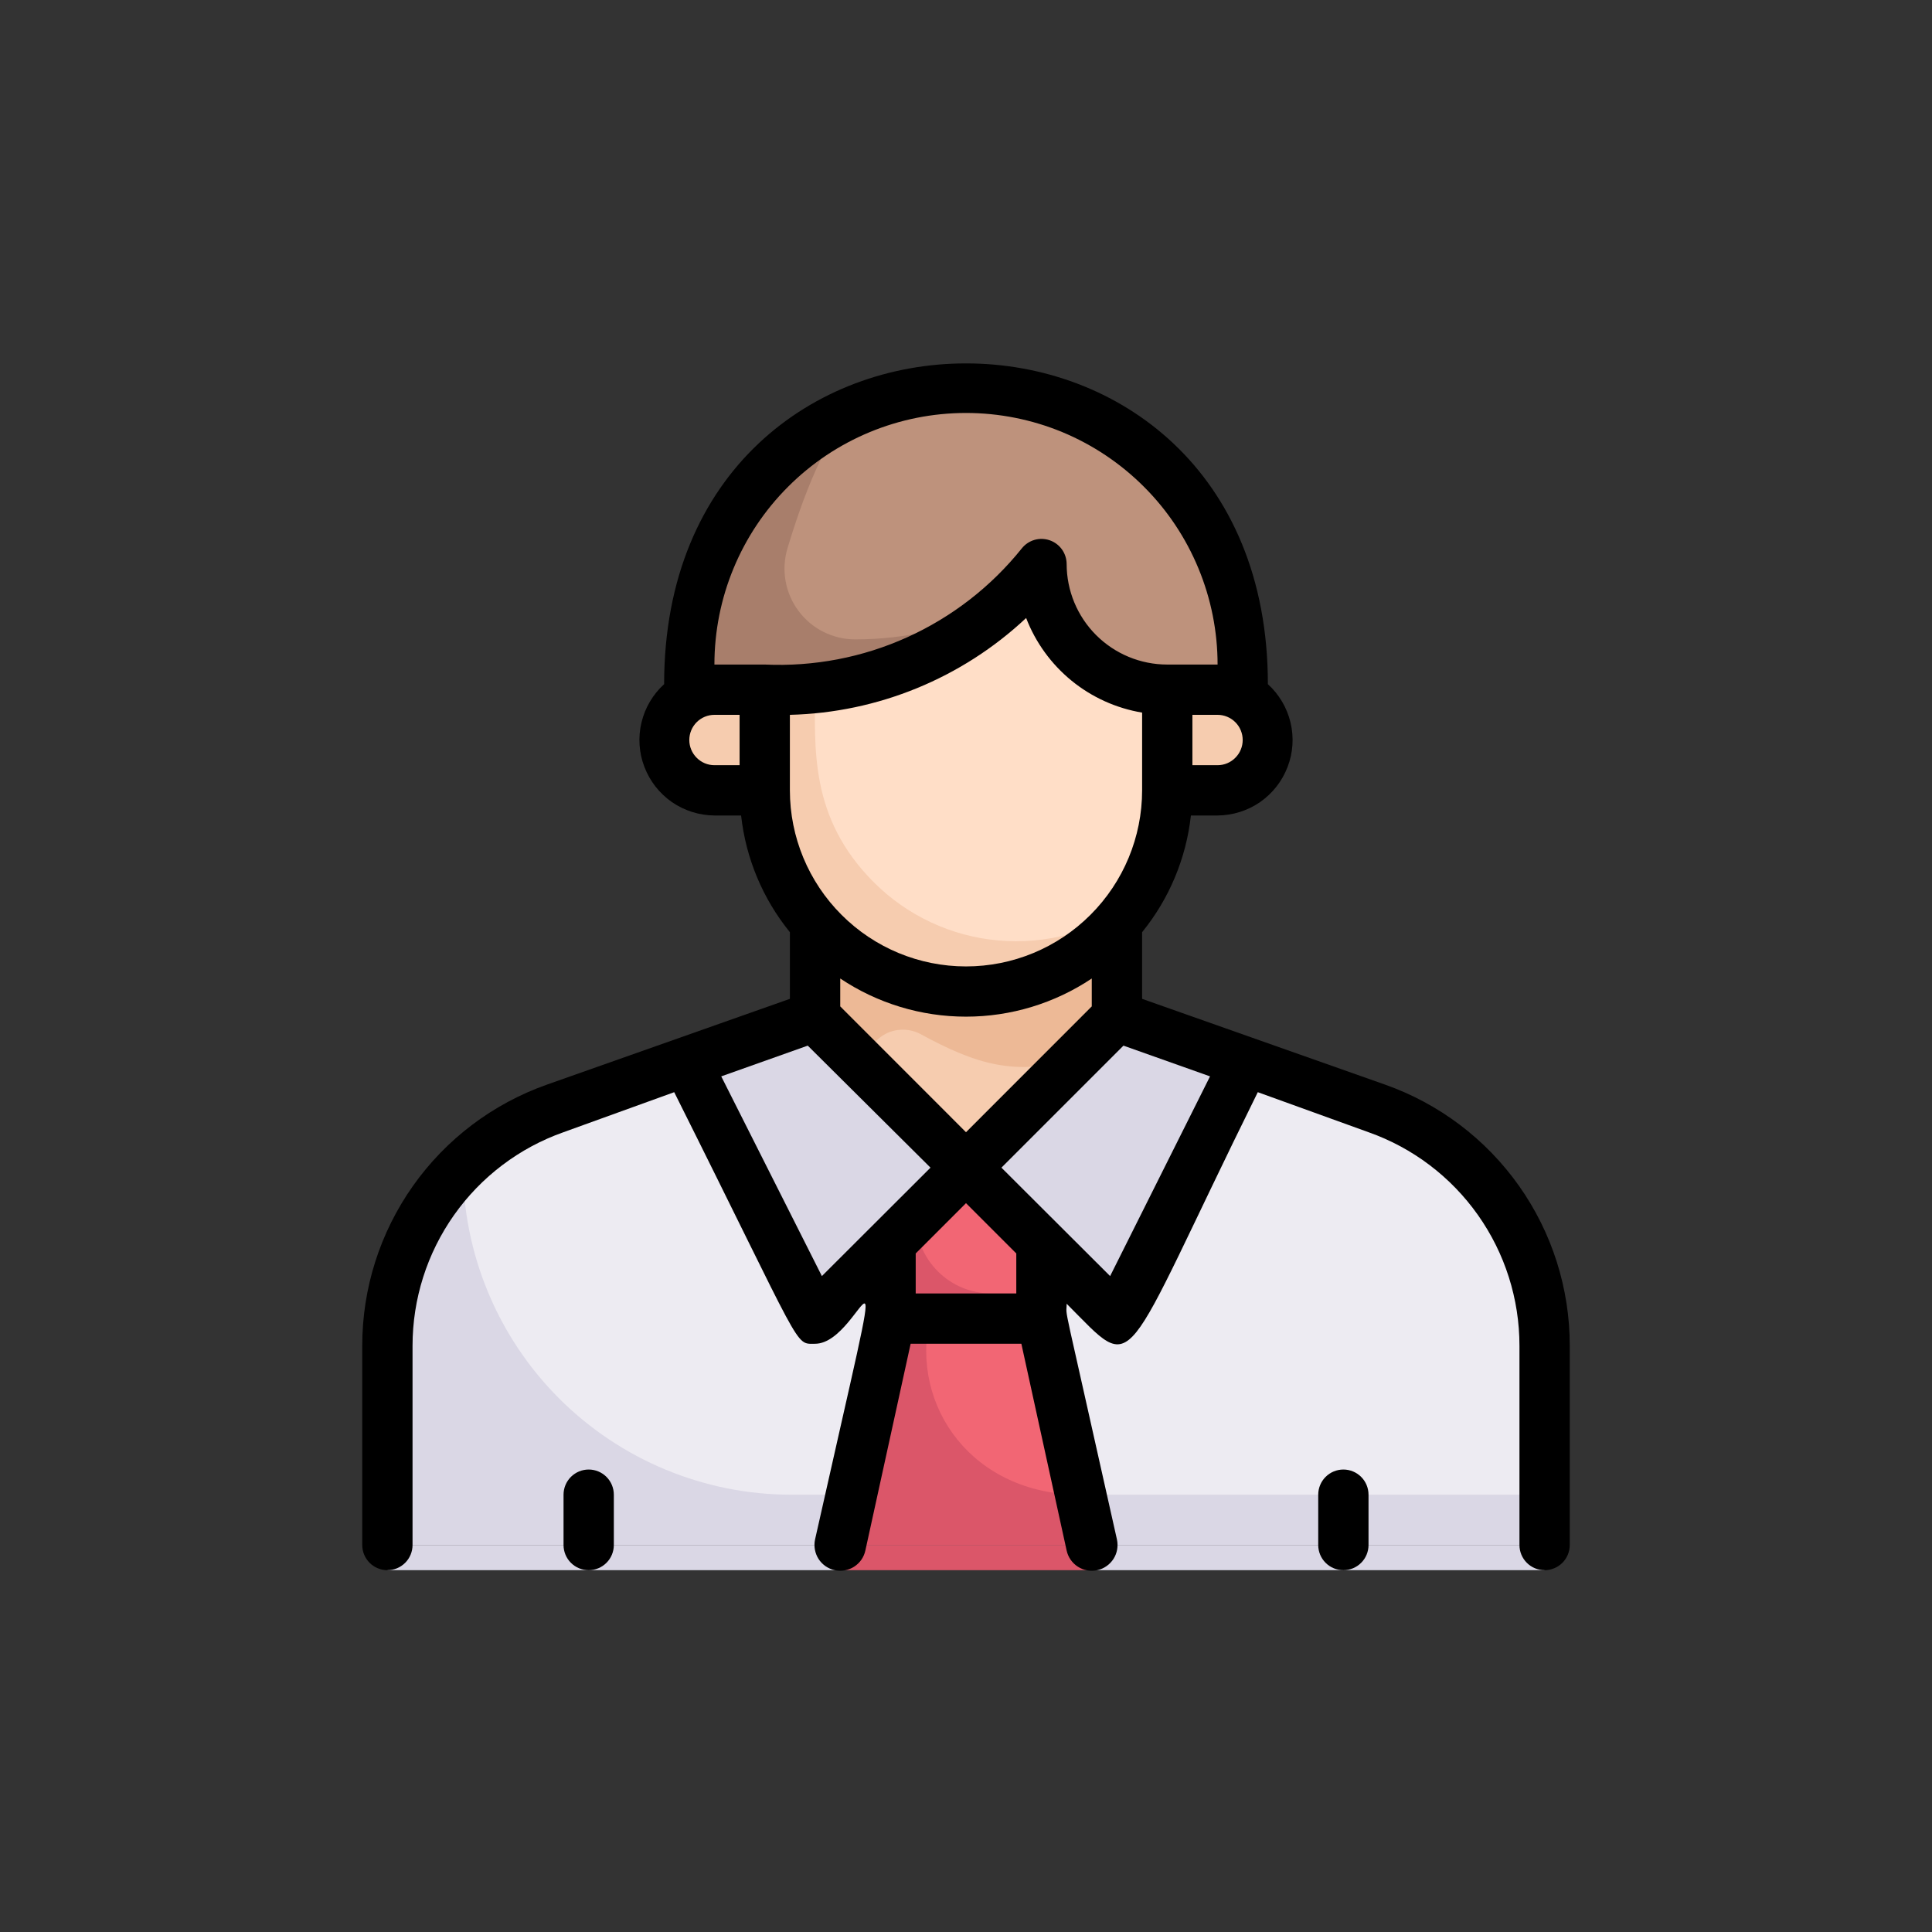 <svg width="32" height="32" viewBox="0 0 32 32" fill="none" xmlns="http://www.w3.org/2000/svg">
<rect x="0" y="0" width="32" height="32" fill="#333333" stroke="none"/>
<path d="M25.584 22.29V25.59H6.417C6.417 22.461 6.105 20.844 7.667 19.315C8.53 18.482 8.95 18.448 13.5 16.84L16 19.34L18.5 16.84L22.805 18.361C23.617 18.648 24.321 19.18 24.819 19.884C25.317 20.587 25.584 21.428 25.584 22.29Z" fill="#DAD7E5"/>
<path d="M25.584 22.29V24.757H13.109C11.665 24.757 10.281 24.183 9.261 23.163C8.24 22.142 7.667 20.758 7.667 19.315C8.529 18.482 8.95 18.448 13.5 16.84L16 19.34L18.5 16.84L22.805 18.361C23.617 18.648 24.321 19.18 24.819 19.884C25.317 20.587 25.584 21.428 25.584 22.29Z" fill="#EDEBF2"/>
<path d="M18.5 15.294V16.84L16 19.34L13.5 16.84V15.294C13.813 15.649 14.197 15.933 14.629 16.128C15.06 16.322 15.527 16.423 16 16.423C16.473 16.423 16.94 16.322 17.372 16.128C17.802 15.933 18.187 15.649 18.5 15.294Z" fill="#EDB996"/>
<path d="M17.813 17.528L16.001 19.34L14.334 17.673C14.334 17.566 14.363 17.46 14.416 17.366C14.47 17.273 14.547 17.195 14.64 17.14C14.733 17.085 14.838 17.056 14.946 17.055C15.054 17.053 15.16 17.08 15.255 17.132C16.167 17.628 16.834 17.836 17.813 17.528Z" fill="#F6CCAF"/>
<path d="M18.084 25.59H13.917L14.75 21.84H17.25C17.996 25.173 17.838 24.482 18.084 25.59Z" fill="#DB5669"/>
<path d="M17.9 24.757C16.113 24.757 15.075 23.298 15.4 21.84H17.25L17.9 24.757Z" fill="#F26674"/>
<path d="M19.333 11.423C19.333 13.09 19.466 13.948 18.733 14.994C18.444 15.408 18.065 15.752 17.624 15.998C17.184 16.244 16.693 16.387 16.189 16.416C15.685 16.445 15.181 16.359 14.715 16.165C14.249 15.97 13.833 15.673 13.499 15.294C12.491 14.148 12.666 13.09 12.666 11.423C13.54 11.46 14.41 11.291 15.206 10.929C16.003 10.567 16.703 10.023 17.249 9.34C17.249 9.893 17.469 10.422 17.859 10.813C18.25 11.204 18.78 11.423 19.333 11.423Z" fill="#F6CCAF"/>
<path d="M19.333 11.423C19.333 13.09 19.466 13.948 18.733 14.994C18.091 15.44 17.313 15.647 16.535 15.577C15.757 15.508 15.027 15.167 14.475 14.615C13.399 13.54 13.499 12.386 13.499 11.39C14.132 11.325 14.748 11.15 15.32 10.873C16.065 10.505 16.723 9.983 17.25 9.34C17.25 9.893 17.469 10.422 17.86 10.813C18.25 11.204 18.78 11.423 19.333 11.423Z" fill="#FFDEC7"/>
<path d="M20.167 13.09H19.333V11.423H20.167C20.388 11.423 20.6 11.511 20.756 11.667C20.912 11.824 21 12.036 21 12.257C21 12.478 20.912 12.69 20.756 12.846C20.6 13.002 20.388 13.09 20.167 13.09ZM11.833 13.09H12.667V11.423H11.833C11.612 11.423 11.4 11.511 11.244 11.667C11.088 11.824 11 12.036 11 12.257C11 12.478 11.088 12.69 11.244 12.846C11.4 13.002 11.612 13.09 11.833 13.09Z" fill="#F6CCAF"/>
<path d="M20.584 11.007V11.423H19.334C18.781 11.423 18.251 11.204 17.86 10.813C17.47 10.422 17.25 9.893 17.25 9.34C16.731 9.99 16.071 10.514 15.321 10.873C13.971 11.528 12.984 11.423 11.417 11.423V11.007C11.417 9.791 11.9 8.625 12.759 7.766C13.619 6.906 14.785 6.423 16 6.423C17.216 6.423 18.382 6.906 19.241 7.766C20.101 8.625 20.584 9.791 20.584 11.007Z" fill="#BE927C"/>
<path d="M14.167 10.59C13.985 10.591 13.805 10.548 13.641 10.467C13.478 10.385 13.336 10.267 13.227 10.12C13.117 9.974 13.044 9.805 13.012 9.625C12.98 9.445 12.99 9.261 13.042 9.086C13.292 8.253 13.663 7.257 14.121 6.828C13.316 7.19 12.632 7.777 12.152 8.518C11.673 9.259 11.417 10.124 11.417 11.007V11.423C13.217 11.423 14.805 11.582 16.567 10.04C15.819 10.402 14.998 10.59 14.167 10.59Z" fill="#A87E6B"/>
<path d="M15.999 19.34L13.499 21.84L11.212 17.648L13.499 16.84L15.999 19.34ZM20.787 17.648L18.499 21.84L15.999 19.34L18.499 16.84L20.787 17.648Z" fill="#DAD7E5"/>
<path d="M17.25 20.59V21.84H14.75V20.59L16 19.34L17.25 20.59Z" fill="#DB5669"/>
<path d="M17.25 20.59V21.423H16.417C16.085 21.423 15.768 21.292 15.533 21.057C15.299 20.823 15.167 20.505 15.167 20.173L16 19.34L17.25 20.59Z" fill="#F26674"/>
<path d="M6.417 25.59H13.917V26.007H6.417V25.59Z" fill="#DAD7E5"/>
<path d="M13.917 25.59H18.084V26.007H13.917V25.59Z" fill="#DB5669"/>
<path d="M18.083 25.59H25.583V26.007H18.083V25.59Z" fill="#DAD7E5"/>
<path d="M22.942 17.965L18.917 16.544V15.44C19.366 14.887 19.647 14.216 19.725 13.507H20.167C20.418 13.505 20.664 13.428 20.871 13.285C21.078 13.141 21.236 12.939 21.326 12.704C21.417 12.469 21.434 12.212 21.375 11.967C21.317 11.723 21.186 11.501 21 11.332C21 4.248 11 4.248 11 11.332C10.814 11.501 10.683 11.723 10.625 11.967C10.566 12.212 10.583 12.469 10.674 12.704C10.764 12.939 10.922 13.141 11.129 13.285C11.336 13.428 11.582 13.505 11.833 13.507H12.275C12.353 14.216 12.634 14.887 13.083 15.44V16.544L9.058 17.965C8.164 18.281 7.389 18.866 6.841 19.641C6.293 20.416 5.999 21.341 6 22.29V25.59C6 25.701 6.044 25.807 6.122 25.885C6.2 25.963 6.306 26.007 6.417 26.007C6.527 26.007 6.633 25.963 6.711 25.885C6.789 25.807 6.833 25.701 6.833 25.59V22.29C6.833 21.514 7.073 20.758 7.521 20.124C7.969 19.49 8.602 19.011 9.333 18.753L11.167 18.09C13.329 22.411 13.15 22.257 13.5 22.257C14.333 22.257 14.867 19.403 13.5 25.498C13.488 25.553 13.487 25.61 13.497 25.665C13.507 25.72 13.527 25.773 13.557 25.82C13.587 25.867 13.627 25.908 13.672 25.94C13.719 25.972 13.77 25.995 13.825 26.007C13.88 26.019 13.936 26.02 13.991 26.01C14.047 26 14.099 25.98 14.146 25.95C14.194 25.919 14.235 25.88 14.267 25.834C14.299 25.788 14.321 25.736 14.333 25.682L15.083 22.257H16.917L17.667 25.682C17.691 25.792 17.758 25.889 17.854 25.95C17.949 26.011 18.064 26.031 18.175 26.007C18.285 25.983 18.382 25.915 18.443 25.82C18.504 25.725 18.524 25.609 18.5 25.498C17.554 21.257 17.667 21.873 17.667 21.594C18.863 22.79 18.5 22.811 20.833 18.09L22.667 18.753C23.398 19.011 24.031 19.49 24.479 20.124C24.927 20.758 25.167 21.514 25.167 22.29V25.59C25.167 25.701 25.211 25.807 25.289 25.885C25.367 25.963 25.473 26.007 25.583 26.007C25.694 26.007 25.8 25.963 25.878 25.885C25.956 25.807 26 25.701 26 25.59V22.29C26.001 21.341 25.707 20.416 25.159 19.641C24.611 18.866 23.836 18.281 22.942 17.965ZM16 18.753L13.917 16.669V16.207C14.533 16.619 15.258 16.839 16 16.839C16.742 16.839 17.467 16.619 18.083 16.207V16.669L16 18.753ZM16 16.007C15.226 16.007 14.485 15.7 13.938 15.152C13.391 14.605 13.083 13.864 13.083 13.09V11.84C14.54 11.804 15.933 11.233 16.996 10.236C17.152 10.642 17.412 10.999 17.748 11.274C18.085 11.549 18.488 11.731 18.917 11.803V13.09C18.917 13.864 18.609 14.605 18.062 15.152C17.515 15.7 16.774 16.007 16 16.007ZM20.167 12.674H19.75V11.84H20.167C20.277 11.84 20.383 11.884 20.461 11.962C20.539 12.04 20.583 12.146 20.583 12.257C20.583 12.367 20.539 12.473 20.461 12.551C20.383 12.63 20.277 12.674 20.167 12.674ZM16 6.84C16.547 6.84 17.089 6.948 17.595 7.157C18.1 7.367 18.559 7.674 18.946 8.061C19.333 8.447 19.64 8.907 19.849 9.412C20.059 9.918 20.167 10.46 20.167 11.007H19.333C18.891 11.007 18.467 10.831 18.155 10.519C17.842 10.206 17.667 9.782 17.667 9.34C17.666 9.254 17.639 9.17 17.589 9.1C17.539 9.03 17.468 8.977 17.387 8.949C17.306 8.921 17.218 8.918 17.135 8.942C17.052 8.966 16.979 9.015 16.925 9.082C16.417 9.716 15.767 10.22 15.027 10.555C14.287 10.89 13.478 11.044 12.667 11.007H11.833C11.833 9.902 12.272 8.842 13.054 8.061C13.835 7.279 14.895 6.84 16 6.84ZM11.833 11.84H12.25V12.674H11.833C11.723 12.674 11.617 12.63 11.539 12.551C11.461 12.473 11.417 12.367 11.417 12.257C11.417 12.146 11.461 12.04 11.539 11.962C11.617 11.884 11.723 11.84 11.833 11.84ZM13.613 21.136L11.946 17.828L13.379 17.319L15.412 19.34L13.613 21.136ZM16.833 21.424H15.167V20.761L16 19.928L16.833 20.761V21.424ZM18.387 21.136L16.587 19.34L18.608 17.319L20.042 17.828L18.387 21.136Z" fill="black"/>
<path d="M9.334 24.757V25.59C9.334 25.701 9.378 25.807 9.456 25.885C9.534 25.963 9.64 26.007 9.751 26.007C9.861 26.007 9.967 25.963 10.045 25.885C10.123 25.807 10.167 25.701 10.167 25.59V24.757C10.167 24.646 10.123 24.54 10.045 24.462C9.967 24.384 9.861 24.34 9.751 24.34C9.64 24.34 9.534 24.384 9.456 24.462C9.378 24.54 9.334 24.646 9.334 24.757ZM21.834 24.757V25.59C21.834 25.701 21.878 25.807 21.956 25.885C22.034 25.963 22.14 26.007 22.251 26.007C22.361 26.007 22.467 25.963 22.545 25.885C22.623 25.807 22.667 25.701 22.667 25.59V24.757C22.667 24.646 22.623 24.54 22.545 24.462C22.467 24.384 22.361 24.34 22.251 24.34C22.14 24.34 22.034 24.384 21.956 24.462C21.878 24.54 21.834 24.646 21.834 24.757Z" fill="black"/>
</svg>
